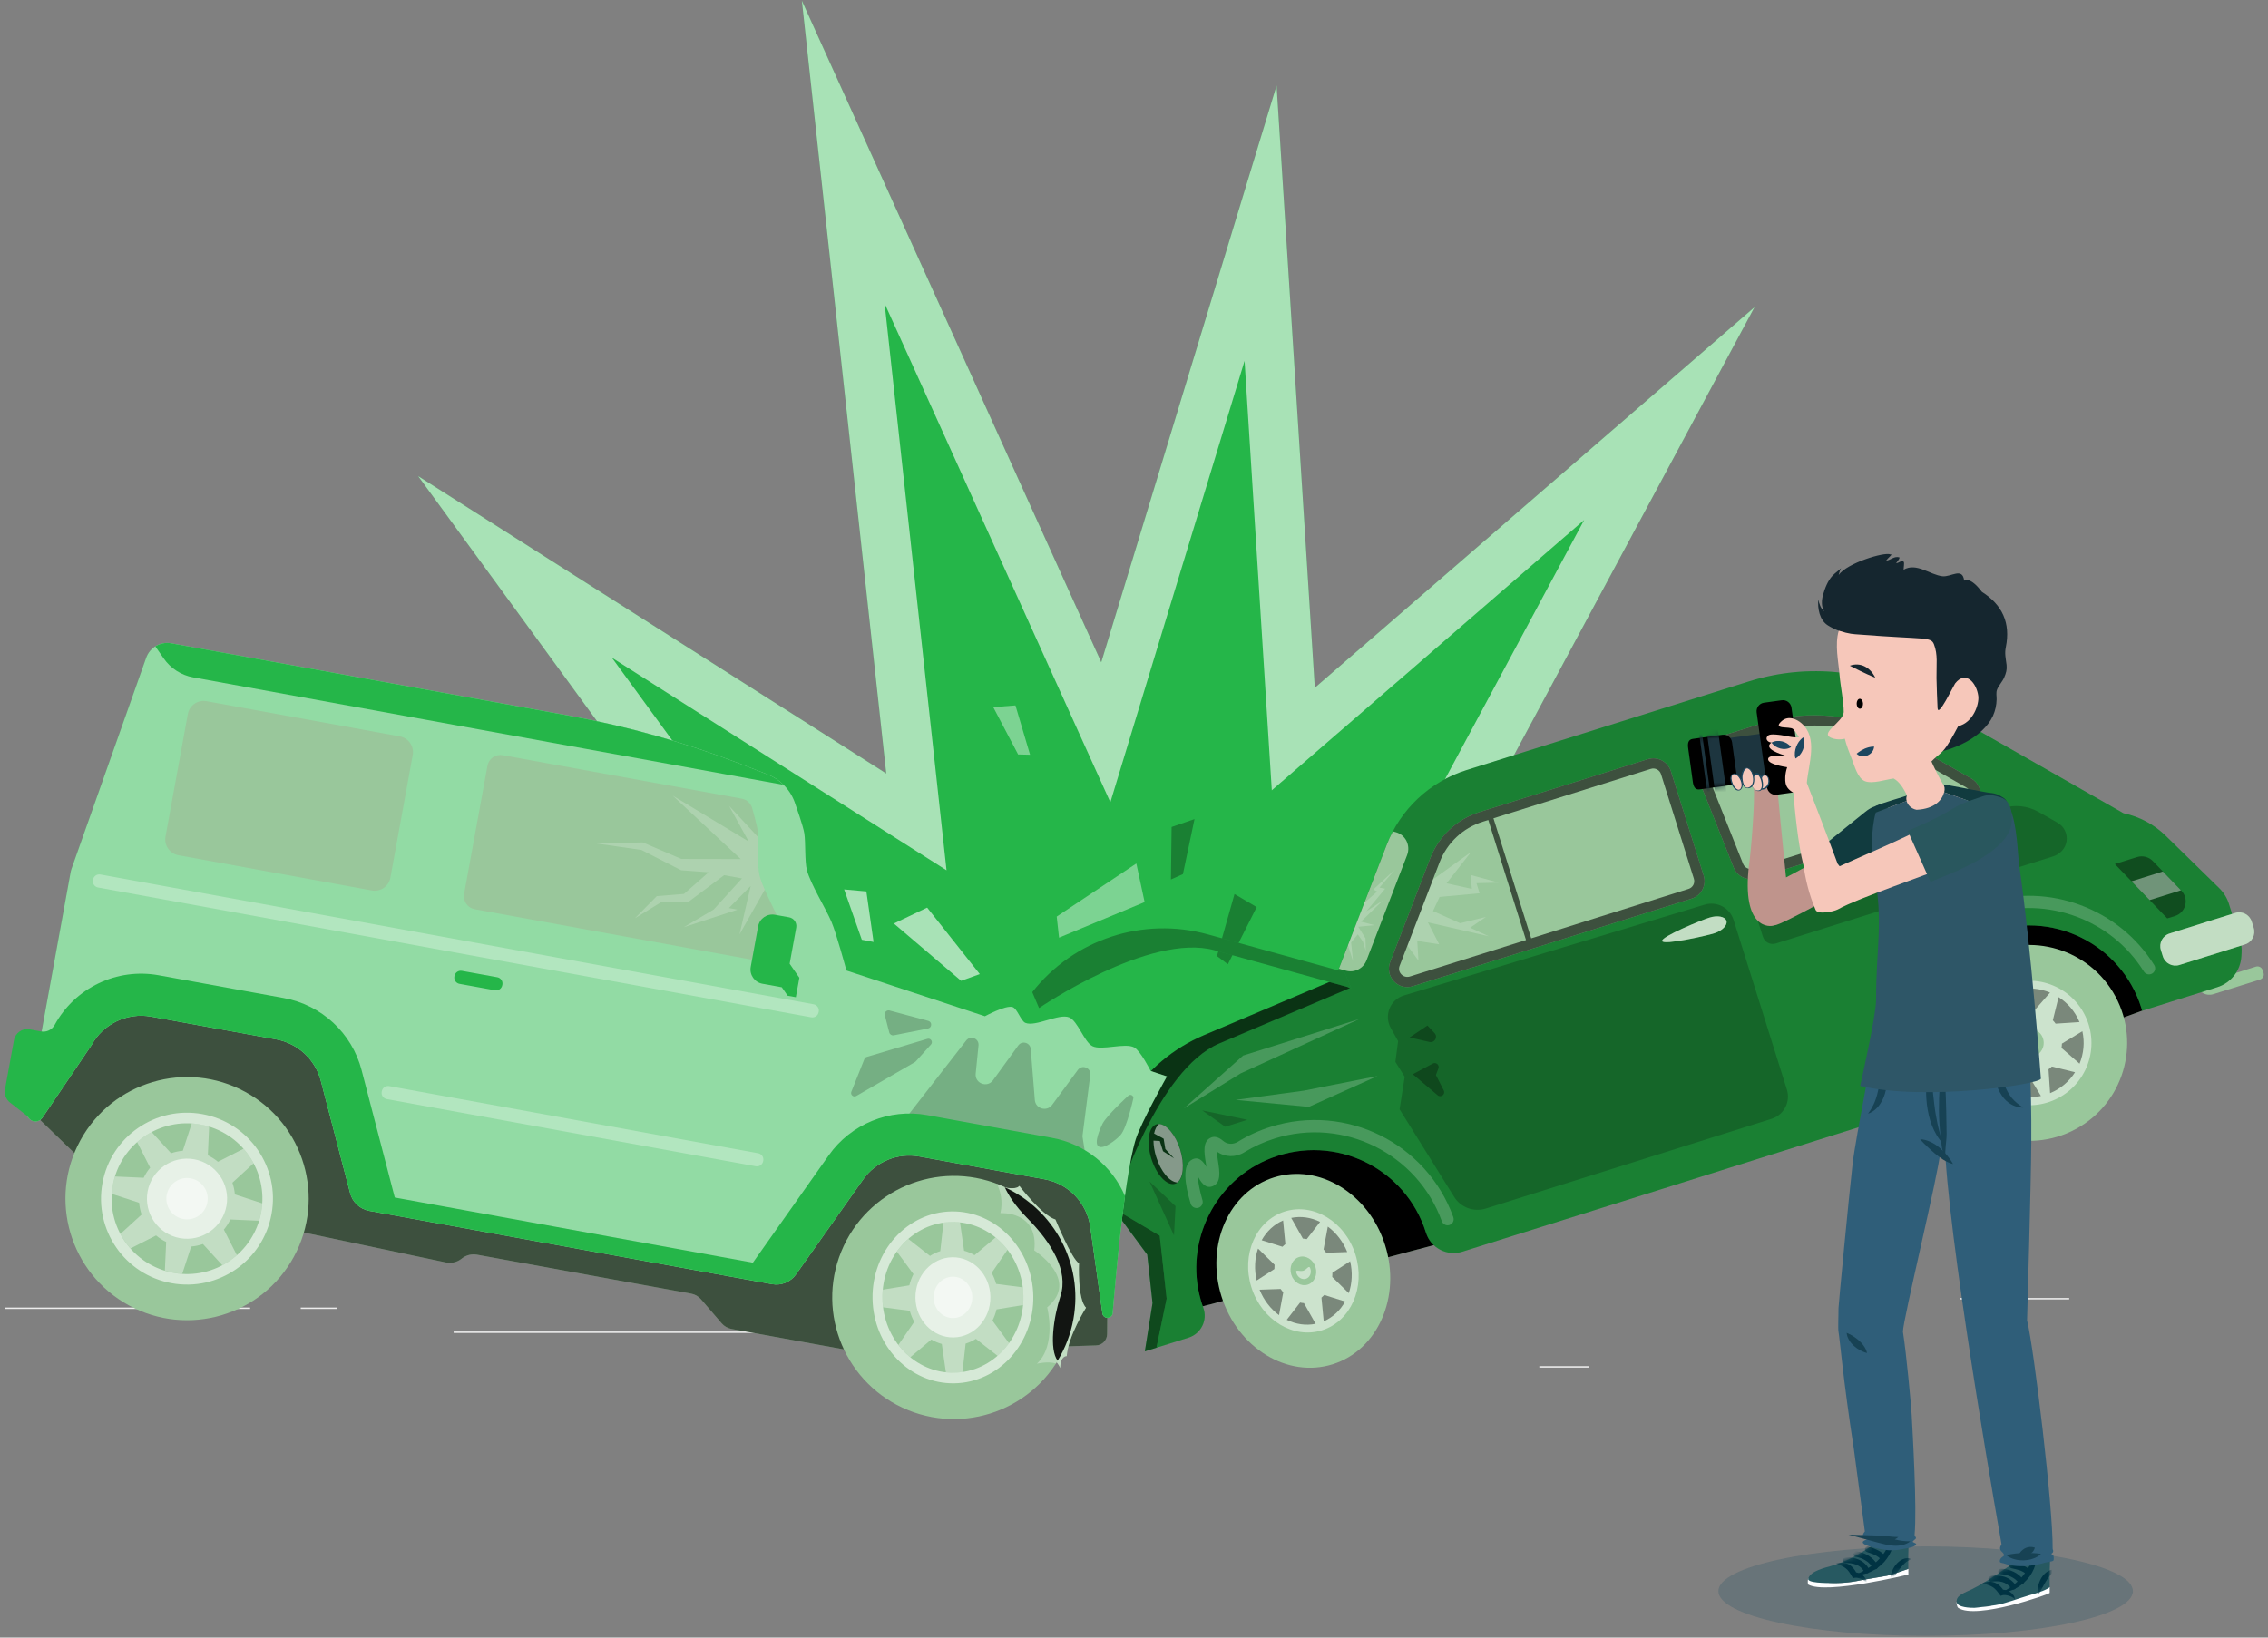 <?xml version="1.0" encoding="UTF-8"?>
<svg xmlns="http://www.w3.org/2000/svg" width="468" height="338" viewBox="0 0 468 338" fill="none">
  <rect x="0" y="0" width="468" height="338" fill="#808080" stroke="none"/>
  <path d="M327.825 281.978H317.636V282.271H327.825V281.978Z" fill="#ECECEC"></path>
  <path d="M426.975 267.908H404.474V268.201H426.975V267.908Z" fill="#ECECEC"></path>
  <path d="M51.61 269.877H0.968V270.17H51.61V269.877Z" fill="#ECECEC"></path>
  <path d="M69.48 269.877H62.057V270.17H69.48V269.877Z" fill="#ECECEC"></path>
  <path d="M203.454 274.825H93.611V275.119H203.454V274.825Z" fill="#ECECEC"></path>
  <path d="M171.174 214.604L86.282 98.264L182.876 159.647L165.464 0.146L227.245 136.7L263.418 17.664L271.309 141.953L362.04 63.405L304.246 171.079L409.469 138.717L280.631 226.106L230.282 234.467L171.174 214.604Z" fill="#25B649"></path>
  <path opacity="0.6" d="M171.174 214.604L86.282 98.264L182.876 159.647L165.464 0.146L227.245 136.7L263.418 17.664L271.309 141.953L362.04 63.405L304.246 171.079L409.469 138.717L280.631 226.106L230.282 234.467L171.174 214.604Z" fill="white"></path>
  <path d="M283.527 188.116L326.899 107.316L262.433 163.118L256.816 74.485L229.121 165.592L182.536 62.631L195.317 179.627L126.266 135.75L177.506 205.974L231.114 223.996L276.75 216.409L347.454 168.453L283.527 188.116Z" fill="#25B649"></path>
  <path d="M202.176 199.912L191.318 186.181L184.447 189.476V190.614L198.33 202.445L202.176 201.049V199.912Z" fill="#25B649"></path>
  <path d="M184.447 190.614L191.318 187.331L202.176 201.049L198.33 202.445L184.447 190.614Z" fill="#25B649"></path>
  <path opacity="0.6" d="M184.447 190.614L191.318 187.331L202.176 201.049L198.33 202.445L184.447 190.614Z" fill="white"></path>
  <path d="M180.613 193.838L179.124 183.402L174.539 182.992L174.188 183.578L177.823 193.967L180.261 194.424L180.613 193.838Z" fill="#25B649"></path>
  <path d="M174.188 183.578L178.772 183.989L180.261 194.424L177.834 193.967L174.188 183.578Z" fill="#25B649"></path>
  <path opacity="0.6" d="M174.188 183.578L178.772 183.989L180.261 194.424L177.834 193.967L174.188 183.578Z" fill="white"></path>
  <path d="M219.764 193.85L237.423 186.521L235.711 178.548L234.48 178.22L218.052 189.183L218.533 193.533L219.764 193.85Z" fill="#25B649"></path>
  <path d="M234.48 178.22L236.192 186.193L218.533 193.533L218.052 189.183L234.48 178.22Z" fill="#25B649"></path>
  <path opacity="0.4" d="M234.48 178.22L236.192 186.193L218.533 193.533L218.052 189.183L234.48 178.22Z" fill="white"></path>
  <path d="M212.811 155.133L209.786 144.943L205.213 145.307L204.955 145.952L210.091 155.719L212.553 155.777L212.811 155.133Z" fill="#25B649"></path>
  <path d="M204.955 145.952L209.54 145.6L212.553 155.777L210.091 155.719L204.955 145.952Z" fill="#25B649"></path>
  <path opacity="0.4" d="M204.955 145.952L209.54 145.6L212.553 155.777L210.091 155.719L204.955 145.952Z" fill="white"></path>
  <path d="M254.166 198.575L260.111 186.768L255.538 184.071L254.741 184.528L251.118 197.332L253.369 199.021L254.166 198.575Z" fill="#25B649"></path>
  <path d="M254.741 184.528L259.314 187.225L253.369 199.021L251.118 197.332L254.741 184.528Z" fill="#25B649"></path>
  <path opacity="0.3" d="M254.741 184.528L259.314 187.225L253.369 199.021L251.118 197.332L254.741 184.528Z" fill="black"></path>
  <path d="M241.175 181.022L241.316 170.188L246.041 168.558L246.486 169.062L244.094 180.412L241.62 181.526L241.175 181.022Z" fill="#25B649"></path>
  <path d="M246.486 169.062L241.761 170.692L241.62 181.526L244.094 180.413L246.486 169.062Z" fill="#25B649"></path>
  <path opacity="0.3" d="M246.486 169.062L241.761 170.692L241.62 181.526L244.094 180.413L246.486 169.062Z" fill="black"></path>
  <path d="M466.361 202.175L456.711 205.2C455.292 205.646 453.78 204.86 453.334 203.441L453.299 203.347L465.517 199.513C466.091 199.337 466.701 199.654 466.889 200.228L467.076 200.815C467.264 201.378 466.935 201.987 466.361 202.175Z" fill="#99C79B"></path>
  <path d="M245.736 270.276L299.509 256.03L287.877 239.344L265.939 231.899L253.815 235.709L244.458 248.819L244.587 262.408L245.736 270.276Z" fill="#99C79B"></path>
  <path d="M391.506 227.127L442.054 208.6L444.482 204.028L438.091 192.818L418.24 184.927L401.074 187.764L389.103 206.877L389.208 224.078L391.506 227.127Z" fill="#99C79B"></path>
  <path d="M245.736 270.276L299.509 256.03L287.877 239.344L265.939 231.899L253.815 235.709L244.458 248.819L244.587 262.408L245.736 270.276Z" fill="black"></path>
  <path d="M391.506 227.127L442.054 208.6L444.482 204.028L438.091 192.818L418.24 184.927L401.074 187.764L389.103 206.877L389.208 224.078L391.506 227.127Z" fill="black"></path>
  <path d="M229.567 249.264L236.731 258.961L237.821 268.963L236.238 278.918L238.654 278.167L244.165 273.231L242.253 254.998L235.195 247.494L229.567 249.264Z" fill="#25B649"></path>
  <path opacity="0.6" d="M229.567 249.264L236.731 258.961L237.821 268.963L236.238 278.918L238.654 278.167L244.165 273.231L242.253 254.998L235.195 247.494L229.567 249.264Z" fill="black"></path>
  <path d="M457.93 183.309L446.909 172.521C444.505 170.165 441.48 168.546 438.185 167.855L397.24 144.521C386.206 138.236 373.062 136.829 360.938 140.628L302.628 158.943C295.041 161.324 288.967 167.034 286.106 174.444L275.389 202.222L248.444 213.654C235.676 219.071 227.409 231.641 227.491 245.512L229.555 249.264L239.31 255.045L240.741 268.036L238.63 278.167L245.255 276.092C247.835 275.283 249.23 272.48 248.304 269.936C248.093 269.361 247.905 268.787 247.741 268.189C244.376 256.241 250.79 243.437 262.386 239.004C275.565 233.962 290.07 241.115 294.232 254.376L294.256 254.435C295.241 257.589 298.594 259.336 301.748 258.351L391.834 230.046C394.895 229.085 396.653 225.813 395.657 222.765C395.551 222.448 395.458 222.132 395.364 221.815C391.999 209.867 398.412 197.063 410.009 192.63C423.188 187.588 437.692 194.741 441.855 208.002C441.925 208.213 441.972 208.413 442.031 208.624L457.555 203.746C460.358 202.867 462.327 200.334 462.503 197.403L462.55 196.617C462.609 195.644 462.48 194.671 462.187 193.733L459.971 186.686C459.595 185.396 458.88 184.247 457.93 183.309Z" fill="#25B649"></path>
  <path opacity="0.3" d="M457.93 183.309L446.909 172.521C444.505 170.165 441.48 168.546 438.185 167.855L397.24 144.521C386.206 138.236 373.062 136.829 360.938 140.628L302.628 158.943C295.041 161.324 288.967 167.034 286.106 174.444L275.389 202.222L248.444 213.654C235.676 219.071 227.409 231.641 227.491 245.512L229.555 249.264L239.31 255.045L240.741 268.036L238.63 278.167L245.255 276.092C247.835 275.283 249.23 272.48 248.304 269.936C248.093 269.361 247.905 268.787 247.741 268.189C244.376 256.241 250.79 243.437 262.386 239.004C275.565 233.962 290.07 241.115 294.232 254.376L294.256 254.435C295.241 257.589 298.594 259.336 301.748 258.351L391.834 230.046C394.895 229.085 396.653 225.813 395.657 222.765C395.551 222.448 395.458 222.132 395.364 221.815C391.999 209.867 398.412 197.063 410.009 192.63C423.188 187.588 437.692 194.741 441.855 208.002C441.925 208.213 441.972 208.413 442.031 208.624L457.555 203.746C460.358 202.867 462.327 200.334 462.503 197.403L462.55 196.617C462.609 195.644 462.48 194.671 462.187 193.733L459.971 186.686C459.595 185.396 458.88 184.247 457.93 183.309Z" fill="black"></path>
  <g opacity="0.2">
    <path d="M299.087 252.84C298.43 253.051 297.75 252.688 297.515 252.043C292.462 238.137 277.254 230.515 263.007 234.994C260.803 235.686 258.693 236.648 256.746 237.844C254.952 238.946 252.724 238.864 251.083 237.668C251.118 238.266 251.247 239.075 251.329 239.638C251.669 241.783 252.056 244.21 250.133 244.867C248.656 245.383 247.788 243.917 247.143 242.768C247.213 243.988 247.577 245.84 248.128 247.716C248.316 248.373 247.976 249.053 247.331 249.276H247.319C246.651 249.499 245.912 249.135 245.701 248.455C244.517 244.586 243.813 240.282 246.123 239.262C247.448 238.664 248.327 239.802 248.949 240.845C248.902 240.552 248.867 240.259 248.82 240.024C248.48 237.902 248.104 235.498 249.945 234.771C250.672 234.478 251.505 234.713 252.384 235.475C253.217 236.202 254.424 236.272 255.409 235.674C257.532 234.373 259.83 233.318 262.234 232.567C277.781 227.678 294.373 235.991 299.872 251.164C300.142 251.867 299.79 252.618 299.087 252.84Z" fill="white"></path>
  </g>
  <path opacity="0.6" d="M227.515 245.512L230.645 247.224C230.645 247.224 238.83 220.783 251.599 215.366L278.544 203.934L275.413 202.222L248.468 213.654C235.687 219.071 227.433 231.641 227.515 245.512Z" fill="black"></path>
  <path d="M213.01 204.778L214.406 208.061C214.406 208.061 237.247 192.443 250.625 196.136L278.837 203.934L277.441 200.651L249.23 192.853C235.851 189.16 221.57 193.862 213.01 204.778Z" fill="#25B649"></path>
  <path opacity="0.3" d="M213.01 204.778L214.406 208.061C214.406 208.061 237.247 192.443 250.625 196.136L278.837 203.934L277.441 200.651L249.23 192.853C235.851 189.16 221.57 193.862 213.01 204.778Z" fill="black"></path>
  <path opacity="0.6" d="M243.543 237.257C244.61 240.646 244.13 243.812 242.488 244.328C240.835 244.844 238.642 242.522 237.575 239.133C236.508 235.745 236.989 232.579 238.63 232.063C240.272 231.535 242.476 233.869 243.543 237.257Z" fill="black"></path>
  <path opacity="0.5" d="M239.17 231.993C238.665 232.38 238.325 233.071 238.15 233.962L240.119 235.029L240.471 237.163L242.277 239.098L239.99 237.609L239.322 235.498L238.021 235.428C238.032 236.448 238.208 237.609 238.583 238.793C239.533 241.818 241.386 243.999 242.945 244.058C244.188 243.108 244.47 240.271 243.52 237.246C242.582 234.232 240.729 232.051 239.17 231.993Z" fill="white"></path>
  <path d="M463.254 194.929L449.723 199.173C448.28 199.631 446.744 198.821 446.299 197.379L445.9 196.101C445.443 194.659 446.252 193.123 447.694 192.677L461.225 188.433C462.668 187.975 464.204 188.785 464.649 190.227L465.048 191.505C465.493 192.947 464.696 194.483 463.254 194.929Z" fill="#99C79B"></path>
  <path opacity="0.4" d="M463.254 194.929L449.723 199.173C448.28 199.631 446.744 198.821 446.299 197.379L445.9 196.101C445.443 194.659 446.252 193.123 447.694 192.677L461.225 188.433C462.668 187.975 464.204 188.785 464.649 190.227L465.048 191.505C465.493 192.947 464.696 194.483 463.254 194.929Z" fill="white"></path>
  <g opacity="0.2">
    <path d="M389.958 219.294H389.923C389.208 219.399 388.575 218.872 388.505 218.157C387.097 203.887 395.821 190.625 409.634 186.275C422.836 182.124 437.306 187.565 444.54 199.22C444.904 199.818 444.693 200.604 444.083 200.944L444.059 200.955C443.473 201.284 442.734 201.084 442.371 200.51C435.734 189.851 422.485 184.892 410.396 188.679C397.732 192.654 389.736 204.825 391.025 217.899C391.084 218.579 390.627 219.2 389.958 219.294Z" fill="white"></path>
  </g>
  <path d="M362.075 180.284L405.706 166.577C407.992 165.861 408.32 162.766 406.245 161.582L391.577 153.221C383.193 148.437 373.191 147.37 363.975 150.267L352.062 154.007C350.538 154.488 349.752 156.153 350.338 157.63L358.71 178.677C359.238 180.026 360.704 180.717 362.075 180.284Z" fill="#99C79B"></path>
  <path d="M340.336 157.7L305.676 168.593C301.279 169.977 297.738 173.283 296.085 177.598L287.842 198.962C287.021 201.108 289.026 203.254 291.219 202.562L348.755 184.481C350.198 184.024 350.995 182.488 350.549 181.046L343.784 159.494C343.315 158.04 341.779 157.243 340.336 157.7Z" fill="#99C79B"></path>
  <path opacity="0.2" d="M286.986 212.188L288.499 214.885L287.936 219.165L289.859 222.249L288.803 228.956L300.048 247.013C301.42 249.229 304.117 250.226 306.603 249.44L365.581 230.914C368.114 230.116 369.521 227.42 368.724 224.887L357.725 189.875C356.94 187.366 354.278 185.959 351.757 186.721L289.706 205.458C286.845 206.302 285.532 209.585 286.986 212.188Z" fill="black"></path>
  <path opacity="0.2" d="M244.317 228.756L256.523 217.863L280.537 210.312L256.019 221.545L244.317 228.756Z" fill="white"></path>
  <path opacity="0.2" d="M254.976 227.021L269.023 225.11L284.242 222.096L270.078 228.463L254.976 227.021Z" fill="white"></path>
  <path opacity="0.2" d="M248.081 229.19L257.379 231.125L252.818 232.555L248.081 229.19Z" fill="black"></path>
  <path opacity="0.3" d="M294.549 211.672L290.867 214.135L294.983 215.061C296.038 215.296 296.765 214.018 296.015 213.232L294.549 211.672Z" fill="black"></path>
  <path opacity="0.3" d="M291.535 221.721L295.663 219.517C296.331 219.165 297.081 219.822 296.812 220.525L296.296 221.885L297.914 225.063C298.324 225.86 297.339 226.634 296.659 226.06L291.535 221.721Z" fill="black"></path>
  <path d="M356.248 190.063C356.529 190.954 355.404 192.103 353.739 192.63C352.074 193.158 343.268 195.128 342.986 194.237C342.705 193.346 351.054 189.922 352.719 189.406C354.384 188.867 355.966 189.171 356.248 190.063Z" fill="#99C79B"></path>
  <path opacity="0.4" d="M356.248 190.063C356.529 190.954 355.404 192.103 353.739 192.63C352.074 193.158 343.268 195.128 342.986 194.237C342.705 193.346 351.054 189.922 352.719 189.406C354.384 188.867 355.966 189.171 356.248 190.063Z" fill="white"></path>
  <path d="M290.351 176.508C291.125 174.515 290.046 172.287 287.982 171.747L287.42 171.595C286.927 172.51 286.493 173.459 286.118 174.444L276.281 199.947L277.723 200.346C279.482 200.838 281.322 199.912 281.979 198.212L290.339 176.543C290.339 176.543 290.351 176.531 290.351 176.508Z" fill="#99C79B"></path>
  <path opacity="0.2" d="M281.768 193.674L280.279 191.282L283.597 190.965L280.83 190.227L285.344 185.865L281.932 188.104L285.825 183.426L284.652 183.203L287.83 179.486L283.386 183.602L284.183 184.012L281.522 186.357L278.157 195.081L279.2 198.388L278.801 194.53L280.185 192.853L281.24 194.354L281.827 196.23L281.768 193.674Z" fill="white"></path>
  <path opacity="0.4" d="M444.235 177.727L450.133 183.848C451.763 185.537 451.048 188.362 448.796 189.066L447.213 189.558L436.403 178.337L440.999 176.895C442.148 176.543 443.403 176.86 444.235 177.727Z" fill="black"></path>
  <path opacity="0.4" d="M443.579 185.783L450.039 183.754L446.299 179.873L439.838 181.902L443.579 185.783Z" fill="white"></path>
  <path opacity="0.2" d="M362.239 188.456L363.775 193.346C364.127 194.471 365.323 195.093 366.437 194.741L423.645 176.766C425.088 176.309 426.225 175.113 426.436 173.612C426.647 172.052 425.92 170.575 424.56 169.801L420.667 167.585C418.392 166.295 415.684 166.014 413.21 166.823L365.335 182.453C362.837 183.262 361.454 185.935 362.239 188.456Z" fill="black"></path>
  <path opacity="0.2" d="M292.696 198.259L292.45 194.213L296.976 194.905L294.643 190.367L307.224 193.252L303.366 191.481L306.626 189.253L301.303 190.555L295.698 188.046L297.058 185.126L305.313 184.364L304.668 182.289L309.264 182.171L303.472 180.6L303.718 183.473L298.5 182.312L303.53 175.875L294.127 182.652L289.683 194.155L292.696 198.259Z" fill="white"></path>
  <path d="M428.283 233.068C438.12 227.789 441.815 215.534 436.535 205.698C431.255 195.861 419.001 192.167 409.164 197.446C399.328 202.726 395.633 214.98 400.913 224.817C406.192 234.653 418.447 238.348 428.283 233.068Z" fill="#99C79B"></path>
  <path opacity="0.5" d="M430.301 220.836C433.375 214.439 430.681 206.762 424.284 203.688C417.887 200.614 410.21 203.308 407.136 209.705C404.062 216.102 406.756 223.779 413.152 226.853C419.549 229.927 427.227 227.233 430.301 220.836Z" fill="white"></path>
  <path d="M421.582 214.358C422.074 215.929 421.207 217.605 419.624 218.11C418.041 218.614 416.376 217.734 415.871 216.152C415.379 214.58 416.247 212.904 417.83 212.399C419.413 211.907 421.089 212.786 421.582 214.358Z" fill="#99C79B"></path>
  <g opacity="0.4">
    <path d="M414.758 209.808L414.429 204.883C412.248 205.786 410.478 207.311 409.282 209.198L414.078 210.383C414.289 210.172 414.511 209.984 414.758 209.808Z" fill="black"></path>
    <path d="M413.867 219.915C413.655 219.704 413.468 219.47 413.292 219.224L408.367 219.552C409.27 221.733 410.794 223.503 412.682 224.699L413.867 219.915Z" fill="black"></path>
    <path d="M418.592 221.991C418.287 221.979 417.994 221.956 417.701 221.909L414.453 225.626C416.516 226.482 418.838 226.728 421.148 226.212L418.592 221.991Z" fill="black"></path>
    <path d="M411.99 215.108C412.002 214.803 412.026 214.51 412.072 214.217L408.356 210.969C407.5 213.033 407.253 215.354 407.769 217.664L411.99 215.108Z" fill="black"></path>
    <path d="M425.475 215.401C425.463 215.706 425.439 215.999 425.393 216.292L429.11 219.54C429.965 217.477 430.212 215.155 429.696 212.845L425.475 215.401Z" fill="black"></path>
    <path d="M423.599 210.594C423.81 210.805 423.997 211.039 424.173 211.285L429.098 210.957C428.195 208.776 426.671 207.006 424.783 205.81L423.599 210.594Z" fill="black"></path>
    <path d="M423.399 220.126C423.188 220.338 422.954 220.525 422.708 220.701L423.036 225.626C425.217 224.723 426.987 223.199 428.183 221.311L423.399 220.126Z" fill="black"></path>
    <path d="M419.776 208.589L423.024 204.872C420.96 204.016 418.639 203.77 416.329 204.285L418.873 208.507C419.178 208.518 419.483 208.542 419.776 208.589Z" fill="black"></path>
  </g>
  <path opacity="0.5" d="M420.374 214.733C420.655 215.636 420.151 216.609 419.248 216.89C418.346 217.172 417.372 216.667 417.091 215.765C416.809 214.862 417.818 215.495 418.721 215.213C419.635 214.932 420.093 213.83 420.374 214.733Z" fill="white"></path>
  <path d="M274.998 281.587C284.32 278.658 289.165 267.65 285.819 256.999C282.473 246.348 272.203 240.088 262.881 243.017C253.559 245.946 248.714 256.954 252.06 267.605C255.405 278.255 265.675 284.515 274.998 281.587Z" fill="#99C79B"></path>
  <path opacity="0.5" d="M279.693 258.938C281.815 265.703 278.743 272.703 272.81 274.568C266.877 276.432 260.346 272.457 258.223 265.68C256.101 258.914 259.173 251.914 265.106 250.05C271.039 248.185 277.57 252.16 279.693 258.938Z" fill="white"></path>
  <path d="M271.45 261.517C271.942 263.088 271.227 264.718 269.843 265.152C268.46 265.586 266.947 264.66 266.455 263.088C265.962 261.517 266.678 259.887 268.061 259.453C269.445 259.02 270.957 259.946 271.45 261.517Z" fill="#99C79B"></path>
  <g opacity="0.4">
    <path d="M265.235 256.78L264.766 251.902C262.867 252.723 261.354 254.165 260.346 255.983L264.637 257.331C264.837 257.132 265.024 256.944 265.235 256.78Z" fill="black"></path>
    <path d="M264.801 266.747C264.614 266.524 264.426 266.289 264.262 266.043L259.912 266.196C260.791 268.388 262.21 270.182 263.922 271.449L264.801 266.747Z" fill="black"></path>
    <path d="M269.069 268.963C268.8 268.951 268.542 268.904 268.272 268.845L265.517 272.41C267.381 273.325 269.445 273.653 271.473 273.231L269.069 268.963Z" fill="black"></path>
    <path d="M262.972 261.928C262.972 261.634 262.984 261.341 263.007 261.048L259.595 257.706C258.915 259.711 258.775 261.998 259.314 264.296L262.972 261.928Z" fill="black"></path>
    <path d="M274.944 262.69C274.944 262.983 274.932 263.276 274.909 263.569L278.321 266.911C279.001 264.906 279.142 262.619 278.602 260.321L274.944 262.69Z" fill="black"></path>
    <path d="M273.115 257.871C273.302 258.093 273.49 258.328 273.654 258.574L278.004 258.422C277.125 256.229 275.706 254.435 273.994 253.169L273.115 257.871Z" fill="black"></path>
    <path d="M273.267 267.286C273.08 267.485 272.892 267.661 272.681 267.837L273.15 272.715C275.049 271.894 276.562 270.452 277.57 268.634L273.267 267.286Z" fill="black"></path>
    <path d="M269.644 255.76L272.399 252.195C270.535 251.281 268.471 250.953 266.443 251.375L268.847 255.643C269.116 255.666 269.386 255.701 269.644 255.76Z" fill="black"></path>
  </g>
  <path opacity="0.5" d="M270.394 261.857C270.676 262.76 270.266 263.698 269.468 263.944C268.671 264.19 267.803 263.663 267.51 262.76C267.217 261.857 268.143 262.525 268.941 262.279C269.738 262.021 270.113 260.954 270.394 261.857Z" fill="white"></path>
  <path d="M406.773 160.679L392.104 152.319C383.486 147.406 373.132 146.303 363.67 149.27L351.757 153.01C350.76 153.327 349.916 154.054 349.471 155.004C349.013 155.953 348.978 157.056 349.377 158.029L357.749 179.076C358.476 180.905 360.528 181.878 362.404 181.292L406.034 167.585C407.5 167.128 408.508 165.897 408.672 164.372C408.824 162.848 408.098 161.429 406.773 160.679ZM406.561 164.149C406.491 164.841 406.046 165.369 405.389 165.58L361.759 179.287C360.926 179.545 360.012 179.123 359.683 178.302L351.311 157.255C351.136 156.809 351.147 156.34 351.358 155.906C351.558 155.484 351.921 155.168 352.378 155.027L364.291 151.287C373.191 148.496 382.947 149.54 391.049 154.159L405.717 162.52C406.327 162.848 406.644 163.458 406.561 164.149Z" fill="#99C79B"></path>
  <path d="M340.02 156.692L305.36 167.585C300.623 169.074 296.882 172.58 295.1 177.211L286.857 198.575C286.329 199.947 286.622 201.46 287.631 202.538C288.639 203.617 290.128 204.004 291.535 203.558L349.072 185.478C351.065 184.856 352.179 182.722 351.558 180.729L344.792 159.178C344.147 157.173 342.013 156.071 340.02 156.692ZM289.155 201.096C288.698 200.615 288.569 199.959 288.815 199.337L297.058 177.974C298.618 173.94 301.866 170.892 305.981 169.602L307.107 169.25L314.892 194.026L290.891 201.565C290.257 201.741 289.612 201.577 289.155 201.096ZM349.529 181.362C349.811 182.253 349.318 183.203 348.427 183.473L315.959 193.674L308.174 168.898L340.641 158.697C341.533 158.416 342.482 158.908 342.752 159.799L349.529 181.362Z" fill="#99C79B"></path>
  <g opacity="0.6">
    <path d="M406.773 160.679L392.104 152.319C383.486 147.406 373.132 146.303 363.67 149.27L351.757 153.01C350.76 153.327 349.916 154.054 349.471 155.004C349.013 155.953 348.978 157.056 349.377 158.029L357.749 179.076C358.476 180.905 360.528 181.878 362.404 181.292L406.034 167.585C407.5 167.128 408.508 165.897 408.672 164.372C408.824 162.848 408.098 161.429 406.773 160.679ZM406.561 164.149C406.491 164.841 406.046 165.369 405.389 165.58L361.759 179.287C360.926 179.545 360.012 179.123 359.683 178.302L351.311 157.255C351.136 156.809 351.147 156.34 351.358 155.906C351.558 155.484 351.921 155.168 352.378 155.027L364.291 151.287C373.191 148.496 382.947 149.54 391.049 154.159L405.717 162.52C406.327 162.848 406.644 163.458 406.561 164.149Z" fill="black"></path>
    <path d="M340.02 156.692L305.36 167.585C300.623 169.074 296.882 172.58 295.1 177.211L286.857 198.575C286.329 199.947 286.622 201.46 287.631 202.538C288.639 203.617 290.128 204.004 291.535 203.558L349.072 185.478C351.065 184.856 352.179 182.722 351.558 180.729L344.792 159.178C344.147 157.173 342.013 156.071 340.02 156.692ZM289.155 201.096C288.698 200.615 288.569 199.959 288.815 199.337L297.058 177.974C298.618 173.94 301.866 170.892 305.981 169.602L307.107 169.25L314.892 194.026L290.891 201.565C290.257 201.741 289.612 201.577 289.155 201.096ZM349.529 181.362C349.811 182.253 349.318 183.203 348.427 183.473L315.959 193.674L308.174 168.898L340.641 158.697C341.533 158.416 342.482 158.908 342.752 159.799L349.529 181.362Z" fill="black"></path>
  </g>
  <path opacity="0.2" d="M237.212 243.87L242.57 248.948L242.254 254.998L237.212 243.87Z" fill="black"></path>
  <path d="M7.171 230.093L18.122 240.669L59.865 253.79L91.993 260.567C93.106 260.802 94.267 260.544 95.182 259.852L95.358 259.711C96.237 259.043 97.351 258.773 98.442 258.973L142.623 267.016C143.42 267.157 144.135 267.579 144.663 268.189L148.908 273.125C149.435 273.735 150.15 274.145 150.948 274.298L177.963 279.211L226.166 277.698C227.433 277.663 228.441 276.631 228.453 275.365L228.546 264.026L227.046 242.663L172.898 231.699L142.846 254.67L85.25 243.085L62.632 210.406L22.379 204.555L9.95 221.663L7.171 230.093Z" fill="#99C79B"></path>
  <path opacity="0.6" d="M7.171 230.093L18.122 240.669L59.865 253.79L91.993 260.567C93.106 260.802 94.267 260.544 95.182 259.852L95.358 259.711C96.237 259.043 97.351 258.773 98.442 258.973L142.623 267.016C143.42 267.157 144.135 267.579 144.663 268.189L148.908 273.125C149.435 273.735 150.15 274.145 150.948 274.298L177.963 279.211L226.166 277.698C227.433 277.663 228.441 276.631 228.453 275.365L228.546 264.026L227.046 242.663L172.898 231.699L142.846 254.67L85.25 243.085L62.632 210.406L22.379 204.555L9.95 221.663L7.171 230.093Z" fill="black"></path>
  <path d="M240.8 222.167L237.446 221.053C237.446 221.053 235.347 216.89 234.046 216.187C232.146 215.167 227.351 216.89 225.428 215.929C223.716 215.073 222.391 210.699 220.62 209.984C218.51 209.128 213.691 211.989 211.592 211.121C210.618 210.723 209.927 208.143 208.918 207.85C207.476 207.44 203.243 209.75 203.243 209.75L174.657 200.311C174.657 200.311 172.605 192.689 171.573 190.274C170.424 187.553 167.258 182.465 166.508 179.615C166.027 177.774 166.261 173.893 165.968 172.005C165.734 170.458 164.139 166.037 164.139 166.037C163.26 163.188 161.137 160.902 158.358 159.823L152.824 157.677C141.392 153.257 129.573 149.927 117.519 147.722L35.324 132.772C33.108 132.362 30.915 133.64 30.165 135.762L14.757 179.322C14.675 179.557 14.617 179.791 14.57 180.037L5.588 229.39C5.412 230.339 6.045 231.254 6.995 231.43C7.675 231.559 8.367 231.266 8.754 230.691L18.885 215.718C21.288 211.309 26.26 208.94 31.196 209.832L57.004 214.533C61.46 215.343 65.048 218.673 66.197 223.058L72.247 246.251C72.74 248.138 74.276 249.569 76.198 249.921L159.296 265.046C161.219 265.398 163.154 264.601 164.28 263.006L178.116 243.437C180.73 239.731 185.256 237.879 189.724 238.7L215.531 243.401C220.48 244.304 224.29 248.267 224.982 253.251L227.48 271.062C227.644 272.269 229.379 272.305 229.59 271.109C229.59 271.109 231.689 243.882 234.327 235.229C235.406 231.723 240.8 222.167 240.8 222.167Z" fill="#25B649"></path>
  <path opacity="0.5" d="M240.8 222.167L237.446 221.053C237.446 221.053 235.347 216.89 234.046 216.187C232.146 215.167 227.351 216.89 225.428 215.929C223.716 215.073 222.391 210.699 220.62 209.984C218.51 209.128 213.691 211.989 211.592 211.121C210.618 210.723 209.927 208.143 208.918 207.85C207.476 207.44 203.243 209.75 203.243 209.75L174.657 200.311C174.657 200.311 172.605 192.689 171.573 190.274C170.424 187.553 167.258 182.465 166.508 179.615C166.027 177.774 166.261 173.893 165.968 172.005C165.734 170.458 164.139 166.037 164.139 166.037C163.26 163.188 161.137 160.902 158.358 159.823L152.824 157.677C141.392 153.257 129.573 149.927 117.519 147.722L35.324 132.772C33.108 132.362 30.915 133.64 30.165 135.762L14.757 179.322C14.675 179.557 14.617 179.791 14.57 180.037L5.588 229.39C5.412 230.339 6.045 231.254 6.995 231.43C7.675 231.559 8.367 231.266 8.754 230.691L18.885 215.718C21.288 211.309 26.26 208.94 31.196 209.832L57.004 214.533C61.46 215.343 65.048 218.673 66.197 223.058L72.247 246.251C72.74 248.138 74.276 249.569 76.198 249.921L159.296 265.046C161.219 265.398 163.154 264.601 164.28 263.006L178.116 243.437C180.73 239.731 185.256 237.879 189.724 238.7L215.531 243.401C220.48 244.304 224.29 248.267 224.982 253.251L227.48 271.062C227.644 272.269 229.379 272.305 229.59 271.109C229.59 271.109 231.689 243.882 234.327 235.229C235.406 231.723 240.8 222.167 240.8 222.167Z" fill="white"></path>
  <path opacity="0.2" d="M186.722 231.031L199.374 214.756C200.253 213.619 202.059 214.346 201.918 215.776L201.332 221.604C201.133 223.621 203.712 224.606 204.908 222.964L210.114 215.788C210.888 214.709 212.588 215.19 212.694 216.515L213.538 227.033C213.679 228.862 216.024 229.519 217.103 228.053L222.414 220.83C223.282 219.646 225.17 220.396 224.982 221.862L223.364 234.525L225.064 245.383L201.473 236.167L185.89 235.534L186.722 231.031Z" fill="black"></path>
  <path opacity="0.2" d="M232.791 226.189C232.791 226.189 228.371 230.21 227.491 231.969C226.975 233.024 225.721 235.874 226.647 236.589C227.667 237.375 230.399 235.217 231.243 234.244C232.533 232.766 233.835 226.822 233.835 226.822C234.069 226.177 233.248 225.684 232.791 226.189Z" fill="black"></path>
  <path opacity="0.2" d="M191.365 214.416L178.831 218.157C178.62 218.215 178.456 218.368 178.373 218.579L175.677 225.333C175.419 225.966 176.11 226.552 176.697 226.212L188.786 219.224C188.856 219.188 188.915 219.142 188.962 219.083L192.116 215.577C192.585 215.038 192.057 214.205 191.365 214.416Z" fill="black"></path>
  <path d="M33.776 135.891C35.195 137.943 37.387 139.362 39.85 139.808L161.677 161.992C160.739 161.066 159.625 160.315 158.37 159.835L152.836 157.689C141.403 153.268 129.584 149.938 117.53 147.734L35.324 132.772C34.151 132.561 33.002 132.819 32.052 133.417L33.776 135.891Z" fill="#25B649"></path>
  <path d="M76.726 183.789L36.813 176.52C35.019 176.191 33.835 174.48 34.151 172.686L38.759 147.382C39.088 145.588 40.8 144.404 42.593 144.72L82.507 151.99C84.301 152.319 85.485 154.03 85.168 155.824L80.56 181.128C80.244 182.934 78.52 184.118 76.726 183.789Z" fill="#99C79B"></path>
  <path d="M158.945 198.763L97.949 187.659C96.472 187.389 95.499 185.97 95.768 184.505L100.587 158.052C100.857 156.575 102.276 155.602 103.741 155.871L153.082 164.853C154.137 165.041 154.993 165.85 155.239 166.893C155.239 166.893 156.26 170.458 156.389 171.677C156.623 173.882 156.213 178.384 156.693 180.553C157.268 183.133 159.93 187.788 160.832 190.274C161.29 191.528 162.075 195.468 162.075 195.468C162.521 197.368 160.868 199.115 158.945 198.763Z" fill="#99C79B"></path>
  <path opacity="0.2" d="M157.807 183.637C157.303 182.488 156.881 181.398 156.693 180.553C156.283 178.712 156.517 175.183 156.447 172.803L150.444 166.33L154.501 173.694L138.812 164.22L152.859 177.317L140.606 177.294L132.644 173.882L122.807 174.057L132.363 175.429L140.547 179.615L146.234 180.037L141.134 184.505L135.529 184.962L131.015 189.535L136.397 186.228L141.908 186.252L149.424 180.635L153.105 181.304L147.278 187.717L141.099 191.376L152.179 187.753L150.397 187.424L154.911 182.851L152.601 192.853L157.807 183.637Z" fill="white"></path>
  <path opacity="0.3" d="M167.399 209.972L20.233 183.18C19.518 183.051 19.049 182.371 19.178 181.655L19.201 181.55C19.33 180.835 20.01 180.366 20.726 180.495L167.891 207.287C168.606 207.416 169.075 208.096 168.946 208.811L168.923 208.917C168.794 209.632 168.114 210.101 167.399 209.972Z" fill="white"></path>
  <path opacity="0.3" d="M155.955 240.716L79.822 226.857C79.106 226.728 78.637 226.048 78.766 225.333L78.79 225.227C78.919 224.512 79.599 224.043 80.314 224.172L156.447 238.031C157.162 238.16 157.631 238.84 157.502 239.555L157.479 239.661C157.35 240.376 156.67 240.845 155.955 240.716Z" fill="white"></path>
  <path d="M102.123 204.391L94.818 203.066C94.103 202.937 93.634 202.257 93.763 201.542L93.787 201.436C93.916 200.721 94.596 200.252 95.311 200.381L102.616 201.706C103.331 201.835 103.8 202.515 103.671 203.23L103.648 203.336C103.519 204.051 102.839 204.532 102.123 204.391Z" fill="#25B649"></path>
  <path d="M162.943 198.915L164.303 191.458C164.479 190.461 163.822 189.512 162.837 189.336L159.906 188.808C158.288 188.515 156.728 189.594 156.435 191.212L154.911 199.572C154.618 201.19 155.697 202.749 157.315 203.043L161.325 203.77L162.533 205.517L164.221 205.822L164.948 201.811L162.943 198.915Z" fill="#25B649"></path>
  <path d="M60.634 259.41C67.268 247.243 62.782 232.001 50.615 225.367C38.447 218.733 23.206 223.219 16.572 235.387C9.938 247.554 14.424 262.796 26.591 269.429C38.759 276.063 54 271.577 60.634 259.41Z" fill="#99C79B"></path>
  <path opacity="0.4" d="M53.451 251.961C53.627 251.386 53.779 250.8 53.897 250.19C54.002 249.581 54.073 248.983 54.108 248.373L48.468 246.532C48.398 245.7 48.222 244.879 47.952 244.105L52.325 240.107C51.751 239.028 51.059 238.019 50.25 237.105L44.974 239.79C44.34 239.262 43.649 238.817 42.887 238.453L43.156 232.532C42.582 232.356 41.995 232.204 41.386 232.086C40.776 231.981 40.178 231.911 39.568 231.875L37.727 237.515C36.895 237.586 36.074 237.762 35.3 238.031L31.302 233.658C30.223 234.232 29.215 234.924 28.3 235.733L30.985 241.009C30.458 241.643 30.012 242.334 29.649 243.097L23.727 242.827C23.551 243.401 23.399 243.988 23.282 244.597C23.176 245.207 23.106 245.805 23.071 246.415L28.711 248.256C28.781 249.088 28.957 249.909 29.227 250.683L24.853 254.681C25.427 255.76 26.119 256.768 26.928 257.683L32.205 254.998C32.838 255.526 33.53 255.971 34.292 256.335L34.022 262.256C34.597 262.432 35.183 262.584 35.793 262.701C36.403 262.807 37.001 262.877 37.61 262.913L39.451 257.284C40.284 257.214 41.104 257.038 41.878 256.768L45.877 261.142C46.955 260.567 47.964 259.876 48.878 259.067L46.193 253.79C46.721 253.157 47.166 252.465 47.53 251.703L53.451 251.961Z" fill="white"></path>
  <path opacity="0.6" d="M41.761 229.952C32.123 228.194 22.883 234.584 21.136 244.222C19.377 253.86 25.768 263.1 35.406 264.847C45.044 266.606 54.284 260.216 56.031 250.577C57.801 240.951 51.411 231.711 41.761 229.952ZM35.804 262.713C27.351 261.177 21.746 253.075 23.282 244.621C24.818 236.167 32.92 230.562 41.374 232.098C49.828 233.634 55.433 241.736 53.897 250.19C52.361 258.644 44.258 264.249 35.804 262.713Z" fill="white"></path>
  <path opacity="0.6" d="M46.733 248.889C45.912 253.38 41.608 256.358 37.118 255.549C32.627 254.728 29.649 250.425 30.458 245.934C31.279 241.443 35.582 238.465 40.072 239.274C44.563 240.083 47.542 244.398 46.733 248.889Z" fill="white"></path>
  <path opacity="0.5" d="M42.793 248.174C42.371 250.495 40.143 252.031 37.833 251.609C35.511 251.187 33.975 248.959 34.398 246.649C34.82 244.328 37.047 242.792 39.357 243.214C41.679 243.636 43.215 245.852 42.793 248.174Z" fill="white"></path>
  <path opacity="0.2" d="M183.568 208.565L191.553 210.711C192.374 210.934 192.339 212.106 191.506 212.282L184.436 213.689C184.014 213.771 183.603 213.513 183.498 213.103L182.583 209.55C182.431 208.94 182.97 208.401 183.568 208.565Z" fill="black"></path>
  <path d="M232.146 246.884C229.52 240.705 223.938 236.096 217.091 234.854L191.283 230.152C183.533 228.745 175.583 231.993 171.033 238.43L155.357 260.614L81.463 247.165L74.615 220.877C72.622 213.22 66.361 207.416 58.575 205.997L32.767 201.296C24.138 199.724 15.473 203.863 11.275 211.555C10.724 212.552 9.598 213.091 8.484 212.892L6.116 212.458C4.603 212.177 3.149 213.185 2.879 214.698L1.027 224.852C0.839 225.872 1.238 226.904 2.047 227.549L5.717 230.421C5.952 230.926 6.409 231.324 6.995 231.43C7.675 231.559 8.367 231.266 8.754 230.691L18.885 215.718C21.288 211.309 26.26 208.94 31.196 209.832L57.004 214.533C61.471 215.343 65.047 218.673 66.197 223.058L72.247 246.251C72.739 248.138 74.275 249.569 76.198 249.921L159.296 265.046C161.219 265.398 163.154 264.601 164.28 263.006L178.116 243.437C180.73 239.731 185.256 237.879 189.724 238.7L215.531 243.401C220.479 244.304 224.29 248.267 224.982 253.251L227.479 271.062C227.644 272.269 229.379 272.305 229.59 271.109C229.602 271.085 230.634 257.835 232.146 246.884Z" fill="#25B649"></path>
  <path d="M206.585 244.914C206.585 244.914 209.493 245.77 210.349 244.773C210.349 244.773 215.027 250.906 217.783 251.703C217.783 251.703 221.195 259.981 222.649 260.743C222.649 260.743 222.332 268.224 224.103 269.901C224.103 269.901 220.421 275.728 220.116 279.903C220.116 279.903 218.814 279.785 218.768 282.353C218.768 282.353 218.076 280.583 216.633 280.254L217.044 272.973L218.897 265.469L218.463 262.443L213.491 253.696L209.153 249.229L206.585 244.914Z" fill="#99C79B"></path>
  <path opacity="0.4" d="M206.585 244.914C206.585 244.914 209.493 245.77 210.349 244.773C210.349 244.773 215.027 250.906 217.783 251.703C217.783 251.703 221.195 259.981 222.649 260.743C222.649 260.743 222.332 268.224 224.103 269.901C224.103 269.901 220.421 275.728 220.116 279.903C220.116 279.903 218.814 279.785 218.768 282.353C218.768 282.353 218.076 280.583 216.633 280.254L217.044 272.973L218.897 265.469L218.463 262.443L213.491 253.696L209.153 249.229L206.585 244.914Z" fill="white"></path>
  <path d="M220.07 277.258C225.293 264.421 219.121 249.781 206.284 244.558C193.448 239.335 178.807 245.507 173.584 258.344C168.361 271.18 174.533 285.821 187.37 291.044C200.207 296.267 214.847 290.095 220.07 277.258Z" fill="#99C79B"></path>
  <path opacity="0.6" d="M213.222 267.509C213.057 257.718 205.506 249.897 196.349 250.038C187.191 250.19 179.886 258.246 180.05 268.048C180.215 277.839 187.766 285.66 196.923 285.519C206.092 285.367 213.386 277.3 213.222 267.509ZM196.888 283.326C188.856 283.455 182.231 276.596 182.091 268.013C181.95 259.418 188.352 252.348 196.384 252.219C204.416 252.09 211.041 258.949 211.181 267.532C211.322 276.127 204.92 283.197 196.888 283.326Z" fill="white"></path>
  <path opacity="0.4" d="M211.111 269.361C211.169 268.763 211.205 268.154 211.193 267.532C211.181 266.911 211.134 266.313 211.052 265.715L205.553 265C205.33 264.19 205.025 263.428 204.627 262.725L207.898 257.953C207.171 257.003 206.35 256.159 205.447 255.408L201.097 259.066C200.429 258.668 199.702 258.363 198.94 258.152L198.096 252.289C197.533 252.231 196.97 252.195 196.384 252.207C195.809 252.219 195.235 252.266 194.684 252.348L194.027 258.234C193.277 258.468 192.561 258.797 191.905 259.219L187.437 255.713C186.558 256.487 185.761 257.366 185.069 258.328L188.493 262.983C188.129 263.698 187.836 264.472 187.648 265.293L182.173 266.184C182.114 266.782 182.079 267.392 182.091 268.013C182.102 268.634 182.149 269.232 182.231 269.83L187.73 270.546C187.953 271.355 188.258 272.117 188.657 272.82L185.385 277.593C186.112 278.542 186.933 279.387 187.836 280.137L192.186 276.479C192.854 276.877 193.581 277.182 194.344 277.393L195.188 283.256C195.751 283.315 196.313 283.35 196.9 283.35C197.474 283.338 198.049 283.291 198.6 283.209L199.256 277.323C200.007 277.088 200.722 276.76 201.379 276.338L205.846 279.844C206.726 279.07 207.523 278.191 208.215 277.229L204.791 272.574C205.154 271.859 205.447 271.085 205.635 270.264L211.111 269.361Z" fill="white"></path>
  <path opacity="0.3" d="M205.741 244.363C206.409 245.805 207.019 247.951 206.432 250.39C206.432 250.39 214.359 249.874 213.421 258.082C213.421 258.082 222.977 264.155 216.082 269.842C216.082 269.842 218.111 277.569 213.96 281.474C213.96 281.474 216.246 280.911 217.888 281.427C219.635 278.73 220.89 275.658 221.499 272.304C223.704 260.204 216.833 248.572 205.741 244.363Z" fill="white"></path>
  <path opacity="0.9" d="M207.335 245.055C208.074 246.638 209.446 248.854 211.955 251.398C217.032 256.534 220.503 262.338 218.838 267.474C217.361 272 216.493 278.507 218.24 280.841C219.799 278.284 220.925 275.412 221.488 272.293C223.598 260.802 217.478 249.733 207.335 245.055Z" fill="black"></path>
  <path opacity="0.6" d="M204.369 267.65C204.439 272.222 201.039 275.975 196.771 276.045C192.503 276.115 188.973 272.469 188.903 267.896C188.833 263.323 192.233 259.571 196.501 259.5C200.769 259.43 204.298 263.077 204.369 267.65Z" fill="white"></path>
  <path opacity="0.5" d="M200.628 267.708C200.663 270.065 198.916 272 196.712 272.047C194.508 272.082 192.69 270.206 192.655 267.849C192.62 265.492 194.367 263.557 196.571 263.51C198.776 263.464 200.593 265.351 200.628 267.708Z" fill="white"></path>
  <g opacity="0.3">
    <path d="M397.357 337.638C420.974 337.638 440.12 333.507 440.12 328.41C440.12 323.314 420.974 319.183 397.357 319.183C373.74 319.183 354.594 323.314 354.594 328.41C354.594 333.507 373.74 337.638 397.357 337.638Z" fill="#2E5667"></path>
  </g>
  <path d="M413.902 133.569C414.91 128.586 413.186 124.834 408.965 122.161C407.828 120.66 406.421 119.311 405.307 119.839C404.955 117.002 402.598 119.147 400.804 118.936C398.248 118.631 395.434 116.052 392.819 117.588C392.784 117.224 393.019 116.216 392.831 115.958C392.491 115.489 391.811 116.251 391.26 116.239C391.506 115.852 391.893 115.512 391.987 115.079C390.955 114.656 390.134 115.63 389.22 115.712L389.302 115.583C389.607 115.161 390.04 114.867 390.334 114.445C390.24 114.434 390.146 114.434 390.052 114.434L390.064 114.422C388.821 113.894 381.129 116.216 379.405 118.678C379.534 118.209 379.663 117.74 379.898 117.283C379.347 117.811 378.69 118.244 378.151 118.807C377.131 119.898 376.568 121.422 376.169 122.829C375.876 123.884 375.806 125.244 376.439 126.218C375.735 125.62 375.348 124.576 375.208 123.72C375.032 125.608 375.466 128 377.178 129.079C377.881 129.524 378.667 129.899 379.382 130.169C379.394 130.181 379.394 130.181 379.405 130.193C380.144 131.072 380.859 131.916 381.528 132.725C386.957 144.005 387.379 147.898 390.357 149.762C391.295 150.349 392.327 150.841 393.394 151.251C393.394 151.263 393.406 151.275 393.406 151.287C393.804 152.26 394.695 153.362 395.458 154.065C396.032 154.593 396.712 154.91 397.439 155.086C397.392 155.789 397.392 156.434 397.791 156.61C398.799 155.578 399.726 155.754 401.004 154.98C402.798 154.57 404.568 153.749 405.881 153.034C407.98 151.885 410.231 149.985 411.24 147.769C411.721 146.702 411.979 145.529 412.002 144.345C412.014 143.665 411.838 142.973 412.096 142.317C412.436 141.461 413.186 140.71 413.562 139.831C413.96 138.916 414.16 138.224 414.054 137.228C413.89 135.879 413.62 134.93 413.902 133.569Z" fill="#15262F"></path>
  <path d="M403.431 141.074C403.372 141.003 403.501 141.144 403.431 141.074C402.88 141.953 399.984 148.05 399.819 146.209C399.761 145.541 399.608 140.945 399.597 139.972C399.561 137.099 399.901 135.164 399.081 133.007C398.448 131.365 397.357 132.045 383.685 130.966C382.442 130.873 381.68 130.896 379.429 130.169C378.573 133.112 379.359 136.407 379.605 139.467C379.757 141.449 380.461 144.908 380.449 146.901C380.426 149.188 374.739 151.533 378.421 152.471C379.617 152.776 380.684 152.471 380.684 152.471C380.941 153.643 381.657 155.508 382.114 156.645C382.689 158.087 383.31 160.608 384.811 161.23C386.359 161.863 389.184 160.878 390.732 160.679C391.858 161.241 392.796 162.66 393.511 164.208C393.359 164.396 393.218 164.571 393.066 164.724C392.233 165.615 391.201 165.627 390.263 166.26C389.571 166.729 389.325 167.749 389.501 168.558C389.736 169.684 391.025 169.555 392.034 169.625C392.995 169.695 394.015 169.637 395.035 169.484C395.047 169.695 395.106 169.649 395.2 169.461C397.263 169.156 399.362 168.499 401.191 167.831C402.54 167.339 405.94 165.873 405.131 163.891C404.615 162.613 402.962 162.308 401.215 162.344C400.171 160.632 398.987 158.158 398.553 157.161C399.913 155.766 400.605 155.602 401.731 153.972C402.61 152.694 404.076 149.88 404.076 149.88C407.171 149.164 408.438 145.342 408.215 143.642C407.875 140.992 405.635 138.26 403.431 141.074Z" fill="#F6C7BA"></path>
  <path d="M383.111 155.566C383.814 155.004 384.26 154.769 384.776 154.523C385.292 154.323 385.819 154.112 386.722 154.089C386.652 154.992 386.089 155.59 385.374 155.918C384.658 156.223 383.744 156.211 383.111 155.566Z" fill="#1C4760"></path>
  <path d="M381.704 137.404C383.955 136.595 385.972 137.802 386.968 139.89C386.065 139.491 385.139 139.163 381.704 137.404Z" fill="#15262F"></path>
  <path d="M383.122 145.26C383.134 145.834 383.427 146.28 383.791 146.28C384.154 146.28 384.447 145.811 384.436 145.248C384.424 144.685 384.131 144.228 383.767 144.228C383.404 144.228 383.111 144.685 383.122 145.26Z" fill="black"></path>
  <path d="M373.156 325.749C374.961 326.312 376.767 326.757 378.772 326.757C380.683 326.757 382.442 326.523 384.283 326.124C385.96 325.807 387.719 325.573 389.395 325.245C390.861 324.905 392.327 324.295 393.792 323.826V324.987C393.792 324.987 376.744 329.161 373.132 327.05C373.109 327.05 372.898 326.476 373.156 325.749Z" fill="#FDFEFF"></path>
  <path d="M373.156 325.749C373.648 324.236 376.697 323.556 377.741 323.251C381.751 322.114 384.248 320.332 385.597 319.487C385.737 319.394 385.854 319.323 385.948 319.253C386.171 319.101 386.335 318.479 386.453 317.471H393.875C393.851 318.303 393.828 319.089 393.804 319.792C393.793 320.238 393.781 320.672 393.769 321.059V322.067V323.814C392.303 324.283 390.838 324.905 389.372 325.233C387.695 325.549 385.937 325.796 384.26 326.112C382.747 326.441 381.293 326.652 379.757 326.722C379.429 326.734 379.089 326.757 378.749 326.757C376.756 326.757 372.64 326.757 373.156 325.749C373.238 325.714 373.121 325.843 373.156 325.749Z" fill="#275961"></path>
  <mask id="mask0_433_1422" style="mask-type:luminance" maskUnits="userSpaceOnUse" x="373" y="317" width="21" height="10">
    <path d="M373.156 325.749C373.648 324.236 376.697 323.556 377.741 323.251C381.751 322.114 384.248 320.332 385.597 319.487C385.737 319.394 385.854 319.323 385.948 319.253C386.171 319.101 386.335 318.479 386.453 317.471H393.875C393.851 318.303 393.828 319.089 393.804 319.792C393.793 320.238 393.781 320.672 393.769 321.059V322.067V323.814C392.303 324.283 390.838 324.905 389.372 325.233C387.695 325.549 385.937 325.796 384.26 326.112C382.747 326.441 381.293 326.652 379.757 326.722C379.429 326.734 379.089 326.757 378.749 326.757C376.756 326.757 372.64 326.757 373.156 325.749C373.238 325.714 373.121 325.843 373.156 325.749Z" fill="white"></path>
  </mask>
  <g mask="url(#mask0_433_1422)">
    <path d="M378.843 322.688C379.652 322.466 380.543 322.454 381.399 322.853C382.267 323.275 382.818 324.096 383.169 324.846L382.583 324.541C382.982 324.494 383.322 324.588 383.627 324.705C383.932 324.823 384.201 325.01 384.436 325.198C384.893 325.608 385.268 326.194 385.221 326.792C384.858 326.335 384.424 326.077 383.979 325.89C383.545 325.702 383.052 325.608 382.736 325.667L382.36 325.737L382.138 325.362C381.751 324.705 381.411 324.107 380.871 323.709C380.367 323.275 379.617 323.029 378.843 322.688Z" fill="#003343"></path>
    <path d="M382.665 325.104C384.752 324.271 386.57 323.146 387.953 321.586C389.349 320.039 390.228 318.116 390.627 315.888C390.908 316.99 390.849 318.186 390.533 319.3C390.216 320.425 389.607 321.469 388.833 322.36C387.25 324.107 384.928 325.198 382.665 325.104Z" fill="#003343"></path>
    <path d="M390.111 326.464C389.958 325.233 390.404 324.025 391.143 323.029C391.53 322.548 392.01 322.102 392.62 321.833C393.206 321.563 393.945 321.493 394.496 321.809C393.898 321.997 393.488 322.278 393.101 322.618C392.726 322.958 392.386 323.333 392.069 323.756C391.401 324.576 390.85 325.491 390.111 326.464Z" fill="#003343"></path>
    <path d="M380.836 322.606C381.035 322.606 381.235 322.606 381.434 322.618C381.528 322.618 381.633 322.63 381.727 322.642C381.786 322.642 381.844 322.653 381.903 322.665C381.844 322.653 381.891 322.665 381.926 322.665C382.126 322.7 382.313 322.735 382.501 322.782C382.677 322.829 382.935 322.911 383.04 322.958C382.994 322.935 383.134 323.005 383.134 322.993C383.181 323.017 383.228 323.04 383.263 323.052C383.345 323.099 383.439 323.146 383.521 323.193C383.603 323.24 383.685 323.298 383.767 323.357C383.849 323.415 383.674 323.275 383.814 323.392C383.849 323.427 383.896 323.462 383.932 323.486C384.272 323.791 384.483 324.06 384.694 324.471C384.846 324.752 385.233 324.834 385.491 324.682C385.772 324.518 385.854 324.154 385.702 323.885C385.221 323.017 384.494 322.313 383.58 321.915C382.712 321.539 381.762 321.41 380.824 321.422C380.086 321.446 380.086 322.618 380.836 322.606Z" fill="#003343"></path>
    <path d="M382.876 321.317C383.228 321.375 383.58 321.457 383.92 321.575C384.002 321.598 384.084 321.633 384.166 321.668C384.178 321.668 384.33 321.739 384.225 321.692C384.26 321.715 384.307 321.727 384.342 321.75C384.518 321.833 384.706 321.926 384.87 322.032C385.034 322.126 385.198 322.243 385.35 322.348C385.491 322.454 385.268 322.278 385.409 322.395C385.444 322.431 385.479 322.454 385.515 322.489C385.597 322.56 385.667 322.63 385.737 322.7C385.808 322.771 385.866 322.829 385.937 322.9C385.972 322.946 386.007 322.982 386.042 323.029C386.042 323.029 386.148 323.169 386.089 323.087C386.218 323.251 386.324 323.439 386.429 323.627C386.582 323.908 386.969 323.99 387.227 323.838C387.508 323.673 387.59 323.31 387.438 323.04C386.605 321.481 384.893 320.472 383.169 320.214C382.865 320.168 382.525 320.285 382.443 320.625C382.407 320.871 382.548 321.27 382.876 321.317Z" fill="#003343"></path>
    <path d="M385.256 320.332C385.538 320.426 385.819 320.519 386.101 320.625C386.241 320.672 386.382 320.73 386.523 320.789C386.558 320.801 386.593 320.824 386.628 320.836C386.581 320.812 386.558 320.801 386.617 320.836C386.687 320.871 386.757 320.895 386.828 320.93C387.086 321.047 387.332 321.188 387.566 321.364C387.613 321.399 387.637 321.41 387.578 321.364C387.613 321.387 387.637 321.41 387.672 321.434C387.719 321.481 387.777 321.528 387.824 321.575C387.883 321.622 387.93 321.68 387.977 321.739C388 321.762 388.012 321.786 388.035 321.809C388.129 321.926 387.965 321.715 388.059 321.833C388.235 322.079 388.575 322.231 388.856 322.044C389.102 321.891 389.255 321.504 389.067 321.246C388.223 320.085 386.851 319.663 385.561 319.218C385.268 319.112 384.905 319.335 384.834 319.628C384.776 319.945 384.952 320.226 385.256 320.332Z" fill="#003343"></path>
    <path d="M385.866 319.018C385.937 319.03 385.995 319.03 386.066 319.042C386.112 319.054 386.124 319.054 386.066 319.042C386.101 319.042 386.136 319.054 386.171 319.054C386.324 319.077 386.476 319.101 386.628 319.124C386.945 319.183 387.25 319.241 387.566 319.312C387.86 319.382 388.164 319.464 388.446 319.558C388.587 319.605 388.739 319.652 388.88 319.71C388.938 319.734 389.009 319.757 389.067 319.781C388.985 319.745 389.149 319.816 389.067 319.781C389.102 319.792 389.138 319.816 389.173 319.828C389.454 319.956 389.818 319.91 389.97 319.616C390.111 319.358 390.052 318.948 389.759 318.819C388.551 318.256 387.191 317.987 385.866 317.846C385.561 317.811 385.268 318.139 385.28 318.432C385.303 318.772 385.538 318.972 385.866 319.018Z" fill="#003343"></path>
  </g>
  <path d="M403.736 330.638C405.565 331.213 407.746 331.588 409.774 331.588C411.721 331.588 411.463 330.322 413.315 329.923C415.027 329.595 416.798 329.349 418.498 329.032C419.987 328.692 421.476 328.07 422.954 327.59V328.774C422.977 329.008 407.781 334.367 404.076 331.869C404.076 331.869 403.724 331.612 403.736 330.638Z" fill="#FDFEFF"></path>
  <path d="M403.736 330.638C403.724 330.544 403.736 330.439 403.759 330.322C403.9 329.173 405.553 328.68 406.89 328.024C410.02 326.488 413.304 324.049 414.664 323.193C414.804 323.099 414.933 323.017 415.027 322.958C415.332 322.747 415.52 321.692 415.625 319.98H423.083C423.047 321.281 423.012 322.477 422.977 323.509C422.965 323.967 422.954 324.4 422.942 324.787V325.807V327.578C422.391 328.106 421.019 328.622 418.615 329.302C416.95 329.771 413.749 331.002 411.803 331.295C410.618 331.471 407.781 331.858 407.429 331.858C406.608 331.869 403.876 331.799 403.736 330.638Z" fill="#275961"></path>
  <mask id="mask1_433_1422" style="mask-type:luminance" maskUnits="userSpaceOnUse" x="403" y="319" width="21" height="13">
    <path d="M403.736 330.638C403.724 330.544 403.736 330.439 403.759 330.322C403.9 329.173 405.553 328.68 406.89 328.024C410.02 326.488 413.304 324.049 414.664 323.193C414.804 323.099 414.933 323.017 415.027 322.958C415.332 322.747 415.52 321.692 415.625 319.98H423.083C423.047 321.281 423.012 322.477 422.977 323.509C422.965 323.967 422.954 324.4 422.942 324.787V325.807V327.578C422.391 328.106 421.019 328.622 418.615 329.302C416.95 329.771 413.749 331.002 411.803 331.295C410.618 331.471 407.781 331.858 407.429 331.858C406.608 331.869 403.876 331.799 403.736 330.638Z" fill="white"></path>
  </mask>
  <g mask="url(#mask1_433_1422)">
    <path d="M408.965 326.757C409.739 326.452 410.618 326.323 411.533 326.628C412.448 326.945 413.092 327.695 413.515 328.399L412.893 328.164C413.28 328.07 413.632 328.129 413.948 328.211C414.265 328.293 414.546 328.446 414.816 328.61C415.32 328.962 415.754 329.501 415.778 330.099C415.367 329.688 414.91 329.477 414.441 329.348C413.984 329.208 413.479 329.173 413.186 329.266L412.823 329.384L412.565 329.032C412.108 328.422 411.697 327.871 411.123 327.543C410.548 327.168 409.774 327.015 408.965 326.757Z" fill="#003343"></path>
    <path d="M413.046 328.715C415.027 327.648 416.704 326.335 417.9 324.623C419.108 322.923 419.764 320.918 419.905 318.667C420.304 319.734 420.397 320.918 420.198 322.079C420.01 323.24 419.53 324.342 418.861 325.315C417.489 327.214 415.309 328.551 413.046 328.715Z" fill="#003343"></path>
    <path d="M420.597 329.219C420.303 328.012 420.608 326.757 421.23 325.69C421.558 325.163 421.992 324.67 422.555 324.33C423.106 323.99 423.833 323.838 424.419 324.095C423.845 324.353 423.469 324.682 423.129 325.057C422.801 325.432 422.496 325.854 422.238 326.3C421.664 327.203 421.218 328.164 420.597 329.219Z" fill="#003343"></path>
    <path d="M410.876 326.452C411.263 326.405 411.662 326.37 412.061 326.382C412.166 326.382 412.272 326.394 412.377 326.394C412.424 326.394 412.459 326.405 412.506 326.405C412.53 326.405 412.647 326.417 412.565 326.405C412.764 326.429 412.963 326.476 413.151 326.523C413.866 326.722 414.499 327.144 414.957 327.801C415.144 328.059 415.473 328.176 415.754 328.012C416.012 327.859 416.153 327.472 415.965 327.214C415.367 326.37 414.57 325.749 413.585 325.432C412.717 325.163 411.779 325.151 410.876 325.268C410.56 325.303 410.29 325.514 410.29 325.854C410.29 326.147 410.56 326.487 410.876 326.452Z" fill="#003343"></path>
    <path d="M412.916 324.94C413.081 324.951 413.257 324.963 413.421 324.975C413.339 324.963 413.397 324.975 413.444 324.975C413.491 324.987 413.538 324.987 413.573 324.998C413.667 325.01 413.749 325.034 413.843 325.057C414.03 325.104 414.206 325.151 414.394 325.209C414.488 325.245 414.581 325.268 414.664 325.303C414.71 325.315 414.757 325.338 414.804 325.362C414.898 325.397 414.687 325.303 414.851 325.385C415.179 325.538 415.566 325.749 415.813 325.948C416.071 326.147 416.411 326.499 416.587 326.745C416.762 327.003 417.102 327.121 417.384 326.957C417.642 326.804 417.771 326.417 417.595 326.159C416.551 324.647 414.722 323.838 412.905 323.779C412.588 323.767 412.318 324.06 412.318 324.365C412.33 324.682 412.6 324.928 412.916 324.94Z" fill="#003343"></path>
    <path d="M415.015 323.673C415.602 323.802 416.2 323.92 416.774 324.119C416.833 324.142 416.903 324.166 416.962 324.189C416.997 324.201 417.044 324.224 417.079 324.236C417.126 324.26 417.138 324.26 417.079 324.236C417.22 324.295 417.349 324.365 417.478 324.436C417.536 324.471 417.607 324.506 417.665 324.553C417.689 324.576 417.724 324.588 417.748 324.611C417.759 324.623 417.841 324.682 417.783 324.635C417.724 324.588 417.83 324.67 417.841 324.682C417.865 324.705 417.888 324.729 417.912 324.752C417.97 324.811 418.029 324.869 418.088 324.928C418.299 325.151 418.709 325.151 418.92 324.928C419.143 324.682 419.143 324.342 418.92 324.096C417.994 323.087 416.598 322.841 415.32 322.559C415.027 322.489 414.675 322.653 414.593 322.97C414.535 323.251 414.699 323.603 415.015 323.673Z" fill="#003343"></path>
    <path d="M415.473 322.302C416.082 322.302 416.704 322.337 417.313 322.407C417.349 322.407 417.396 322.419 417.431 322.419C417.442 322.419 417.548 322.43 417.501 322.43C417.454 322.419 417.56 322.442 417.571 322.442C417.607 322.442 417.654 322.454 417.689 322.466C417.841 322.489 417.994 322.513 418.146 322.548C418.427 322.606 418.721 322.677 418.99 322.771C419.283 322.864 419.647 322.653 419.717 322.36C419.788 322.032 419.623 321.739 419.307 321.633C418.685 321.422 418.029 321.328 417.372 321.246C416.739 321.176 416.106 321.129 415.473 321.129C415.168 321.129 414.875 321.399 414.886 321.715C414.898 322.032 415.144 322.302 415.473 322.302Z" fill="#003343"></path>
  </g>
  <path d="M382.278 240.259C382.97 234.361 387.062 214.393 387.027 212.54C387.015 211.496 388.481 215.049 389.466 215.014C390.533 214.979 389.466 215.014 391.635 215.354C395.751 216.234 397.005 216.538 410.372 215.823C413.737 215.741 417.818 215.038 417.947 215.636C418.721 216.832 419.225 222.706 419.154 235.885C419.119 243.612 418.287 272.504 418.287 272.504C419.741 278.554 423.645 310.986 423.563 319.663C423.563 319.816 423.68 319.956 423.68 320.121C423.68 320.367 423.528 320.601 423.305 320.672C423.294 320.824 423.516 320.848 423.634 320.93C423.809 321.047 423.833 321.926 423.739 322.079C423.575 322.325 422.262 322.442 421.992 322.524C421.042 322.817 420.069 323.017 419.084 323.134C417.208 323.368 415.25 323.31 413.444 322.677C413.773 322.665 412.682 322.665 412.659 322.325C412.577 321.422 413.655 321.258 413.55 320.93C413.304 320.132 412.178 320.156 413.01 318.714C413.01 318.714 403.02 262.69 401.449 238.969C401.379 238.91 401.133 238.606 401.133 238.606C400.71 238.207 400.628 238.183 400.347 237.926C400.089 241.947 392.667 272.445 392.667 274.861C393.37 279.246 394.367 290.092 394.473 291.991C394.672 295.65 395.598 311.491 395.07 316.802C395.059 316.943 395.411 317.365 395.364 317.506C395.328 317.6 394.906 317.951 394.836 318.01C394.496 318.28 394.766 318.291 395.153 318.491C395.235 318.538 395.34 318.573 395.387 318.667C395.434 318.796 395.328 318.925 395.223 318.995C394.555 319.476 393.253 319.593 392.467 319.757C391.565 319.945 390.638 320.015 389.712 319.968C388.434 319.898 381.985 318.714 385.338 317.717C384.705 317.729 383.849 317.213 384.811 316.075L382.536 299.038C380.355 285.003 379.628 276.197 379.37 274.861C379.241 274.169 379.394 270.991 379.37 270.041C379.312 270.03 381.563 246.462 382.278 240.259Z" fill="#2F5E79"></path>
  <path d="M396.208 235.123C397.756 235.217 399.127 235.967 400.241 236.905C400.792 237.386 401.297 237.89 401.754 238.442C402.211 238.993 402.645 239.567 403.009 240.259C401.508 239.86 400.323 238.957 399.256 238.078C398.74 237.621 398.225 237.175 397.72 236.694C397.228 236.214 396.712 235.733 396.208 235.123Z" fill="#174254"></path>
  <path d="M400.992 219.399C401.437 222.683 401.508 225.942 401.602 229.19L401.684 234.068C401.672 235.803 401.262 237.304 401.461 238.969C401.015 238.254 400.781 237.41 400.664 236.565C400.546 235.721 400.511 234.924 400.394 234.138C400.218 232.497 400.112 230.855 400.101 229.214C400.077 225.931 400.288 222.647 400.992 219.399Z" fill="#174254"></path>
  <path d="M398.084 219.353C398.647 222.214 398.764 225.039 399.127 227.807C399.28 229.19 399.514 230.55 399.796 231.922C400.089 233.282 400.464 234.619 400.91 236.014C399.913 234.947 399.174 233.634 398.647 232.262C398.107 230.89 397.802 229.436 397.615 227.994C397.451 226.54 397.404 225.086 397.498 223.644C397.58 222.202 397.755 220.771 398.084 219.353Z" fill="#174254"></path>
  <path d="M417.489 228.604C416.376 228.616 415.226 228.205 414.3 227.455C413.362 226.716 412.717 225.684 412.272 224.641C411.85 223.574 411.592 222.472 411.498 221.381C411.392 220.279 411.404 219.188 411.568 218.086C412.471 220.126 412.905 222.214 413.679 224.066C414.054 224.992 414.523 225.86 415.133 226.622C415.754 227.361 416.54 228.006 417.489 228.604Z" fill="#174254"></path>
  <path d="M388.809 218.755C389.138 219.751 389.302 220.771 389.36 221.803C389.431 222.835 389.36 223.879 389.161 224.922C388.938 225.954 388.575 226.998 387.942 227.889C387.332 228.791 386.476 229.53 385.468 229.87C386.722 228.182 387.285 226.482 387.66 224.606C388.082 222.753 388.235 220.771 388.809 218.755Z" fill="#174254"></path>
  <path d="M394.203 318.127C393.288 318.866 391.998 319.089 390.838 319.042C389.653 318.972 388.563 318.667 387.519 318.397L381.457 316.755L387.672 316.943C389.079 316.99 390.298 317.236 391.729 317.248C391.178 317.74 390.462 317.987 389.759 318.151C389.055 318.303 388.352 318.362 387.695 318.409L387.848 316.955C388.962 317.166 390.005 317.494 391.013 317.74C392.034 317.998 393.03 318.139 394.203 318.127Z" fill="#174254"></path>
  <path d="M421.148 320.707C420.679 321.211 420.093 321.516 419.483 321.715C418.873 321.938 418.252 322.02 417.618 322.055C416.985 322.067 416.352 322.02 415.742 321.844C415.133 321.68 414.523 321.434 414.007 320.988C415.297 320.648 416.411 320.578 417.572 320.531C418.744 320.519 419.835 320.519 421.148 320.707Z" fill="#174254"></path>
  <path d="M419.893 319.429C419.682 320.238 419.166 320.637 418.615 320.883C418.322 320.977 418.029 321.059 417.701 321.035C417.384 321.024 417.044 320.941 416.692 320.707C416.891 320.332 417.114 320.097 417.349 319.91C417.572 319.71 417.818 319.593 418.064 319.476C418.568 319.288 419.096 319.183 419.893 319.429Z" fill="#174254"></path>
  <path d="M381.059 275.095C382.114 275.541 382.841 276.045 383.591 276.678C383.943 277.006 384.295 277.358 384.588 277.792C384.881 278.214 385.139 278.683 385.256 279.258C384.682 279.117 384.225 278.918 383.791 278.671C383.345 278.437 382.958 278.144 382.571 277.815C382.208 277.464 381.856 277.1 381.586 276.643C381.317 276.186 381.094 275.681 381.059 275.095Z" fill="#174254"></path>
  <path d="M379.194 175.406L368.548 181.104C367.879 174.468 366.812 163.633 366.613 161.101L361.888 162.578C362.181 165.146 361.313 175.969 360.914 178.489C359.32 191.798 365.171 191.434 366.226 190.965C367.528 191.024 382.313 182.699 382.313 182.699L379.194 175.406Z" fill="#BF948C"></path>
  <path d="M389.665 166.94L388.809 166.201C388.809 166.201 387.097 165.779 384.905 167.561C382.712 169.344 375.173 175.406 375.173 175.406C375.173 175.406 377.154 184.235 381.082 185.677L390.064 180.014L389.665 166.94Z" fill="#113B3F"></path>
  <path d="M406.843 218.567C405.225 218.825 403.618 218.883 402.024 218.872C400.417 218.86 398.823 218.731 397.24 218.567C395.657 218.368 394.074 218.133 392.514 217.781C390.955 217.441 389.395 217.019 387.883 216.421C389.513 216.292 391.107 216.339 392.702 216.421C394.297 216.491 395.868 216.656 397.451 216.82C399.022 217.019 400.593 217.218 402.164 217.512C403.712 217.781 405.272 218.098 406.843 218.567Z" fill="#292B2E"></path>
  <path d="M414.148 213.349C413.186 214.334 411.931 214.967 410.689 215.46C409.434 215.952 408.121 216.28 406.796 216.48C405.471 216.679 404.122 216.773 402.786 216.703C401.449 216.644 400.101 216.456 398.823 215.976C401.484 215.495 403.982 215.143 406.526 214.744L410.325 214.135C411.58 213.9 412.834 213.689 414.148 213.349Z" fill="#292B2E"></path>
  <path d="M413.515 168.265C413.69 168.652 414.23 167.772 414.734 166.788C414.347 165.943 414.054 165.087 413.444 164.689C412.131 163.833 411.674 163.751 410.161 163.586C409.645 163.528 401.414 161.886 400.992 161.921C401.25 162.179 401.367 162.813 401.179 163.551C403.911 164.466 413.21 167.608 413.515 168.265Z" fill="#113B3F"></path>
  <path d="M393.488 164.208C393.253 164.36 388.024 165.791 387.086 166.354C386.745 166.565 387.226 167.257 387.086 167.714C388.751 167.045 391.752 165.943 393.441 165.322C393.335 164.947 393.335 164.56 393.488 164.208Z" fill="#113B3F"></path>
  <path d="M395.505 167.139C395.198 167.163 395.811 167.198 395.505 167.139V167.139Z" fill="#E3EBED"></path>
  <path d="M416.68 178.747C416.317 176.25 416.282 170.153 414.722 166.788C414.23 167.772 413.69 168.652 413.503 168.265C413.198 167.597 403.9 164.454 401.156 163.551C400.793 165.04 399.268 166.963 395.493 167.139C395.176 167.151 395.798 167.186 395.493 167.139C394.437 166.963 393.652 166.166 393.417 165.322C391.729 165.943 388.739 167.034 387.062 167.714C386.054 171.114 386.077 177.012 386.699 180.072C388.727 190.109 387.074 196.066 387.132 206.255C387.156 209.632 383.838 224.125 383.838 224.125C397.287 227.302 421.124 223.796 421.136 222.624C421.148 222.636 419.084 195.14 416.68 178.747Z" fill="#2E5667"></path>
  <path d="M357.526 161.112L365.3 160.034L364.08 151.333L356.306 152.4L357.526 161.112Z" fill="#1D353F"></path>
  <path d="M349.306 161.324C349.435 162.297 349.752 163.071 350.737 162.93L356.834 162.086C357.807 161.945 358.499 161.054 358.358 160.069L357.409 153.186C357.268 152.213 356.377 151.521 355.392 151.662L349.295 152.506C348.321 152.647 348.228 153.467 348.357 154.441L349.306 161.324Z" fill="black"></path>
  <mask id="mask2_433_1422" style="mask-type:luminance" maskUnits="userSpaceOnUse" x="348" y="151" width="11" height="12">
    <path d="M349.306 161.324C349.435 162.297 349.752 163.071 350.737 162.93L356.834 162.086C357.807 161.945 358.499 161.054 358.358 160.069L357.409 153.186C357.268 152.213 356.377 151.521 355.392 151.662L349.295 152.506C348.321 152.647 348.228 153.467 348.357 154.441L349.306 161.324Z" fill="white"></path>
  </mask>
  <g mask="url(#mask2_433_1422)">
    <path d="M354.259 148.976L351.947 149.295L354.204 165.649L356.516 165.33L354.259 148.976Z" fill="#1D353F"></path>
    <path d="M351.159 150.95L350.567 151.031L352.612 165.864L353.204 165.782L351.159 150.95Z" fill="#1D353F"></path>
  </g>
  <path d="M364.62 162.508C364.749 163.481 365.652 164.173 366.636 164.032L370.283 163.528C371.256 163.399 371.948 162.496 371.807 161.511L369.673 146.057C369.533 145.084 368.642 144.392 367.657 144.533L364.01 145.037C363.037 145.166 362.345 146.069 362.486 147.054L364.62 162.508Z" fill="black"></path>
  <path d="M371.749 149.293C375.219 152.283 373.179 157.689 372.839 161.593C372.839 161.593 377.295 173.084 379.194 178.278C379.335 178.454 379.464 178.63 379.605 178.794C380.777 178.196 395.141 172.076 396.196 171.102C396.313 170.997 396.454 170.809 396.606 170.587C397.017 170 397.931 170.2 398.072 170.903L399.831 179.486C399.174 180.072 383.392 185.337 379.229 187.706C378.28 188.186 375.09 188.82 374.656 187.811C373.273 184.622 372.534 181.362 372.124 178.501C370.998 174.257 370.259 166.236 370.072 163.633C368.958 162.942 368.606 162.367 368.454 161.617C368.36 161.159 368.266 159.893 368.782 158.357C367.961 158.216 365.218 157.794 364.877 156.868C364.502 155.66 367.785 156.012 368.548 156.012C367.609 155.719 363.705 154.558 365.534 153.268C364.713 153.198 364.151 152.459 364.831 151.826C365.276 151.451 366.437 151.615 366.988 151.662C368.36 151.779 369.837 152.318 371.221 152.166C370.857 151.58 370.494 150.935 369.99 150.466C369.286 149.856 365.616 150.653 367.645 148.836C369.04 147.593 370.787 148.449 371.749 149.293Z" fill="#F6C7BA"></path>
  <path d="M372.1 152.189C372.464 153.104 372.323 153.925 372.065 154.675C371.913 155.039 371.737 155.39 371.479 155.707C371.233 156.024 370.928 156.328 370.494 156.563C370.342 156.082 370.342 155.66 370.377 155.261C370.412 154.851 370.518 154.488 370.646 154.124C370.94 153.421 371.303 152.764 372.1 152.189Z" fill="#1C4760"></path>
  <path d="M365.546 153.292C365.944 153.045 366.331 152.963 366.695 152.94C367.07 152.905 367.41 152.952 367.75 153.022C368.419 153.21 369.017 153.491 369.603 154.194C369.204 154.452 368.829 154.546 368.454 154.581C368.078 154.628 367.727 154.57 367.387 154.499C366.707 154.312 366.109 154.007 365.546 153.292Z" fill="#1C4760"></path>
  <path d="M398.377 182.077C399.092 181.374 413.796 177.094 415.062 170.164C415.121 169.813 415.684 165.451 412.835 164.571C411.404 164.126 410.372 163.927 409.059 164.384C405.119 165.744 404.885 165.732 401.332 167.855C399.737 168.839 395.305 170.809 393.664 171.478L398.377 182.077Z" fill="#29575E"></path>
  <path d="M363.423 162.86C364.197 162.895 364.819 162.484 364.995 161.581C365.124 160.995 364.924 160.186 364.315 159.987C363.212 159.612 363.341 161.382 363.494 162.156L363.423 162.86Z" fill="#F6C7BA"></path>
  <path d="M363.517 162.988C364.491 162.988 365.147 162.297 365.147 161.253C365.147 160.69 364.795 160.022 364.244 159.87C363.506 159.658 363.306 160.327 363.283 160.983C363.271 161.323 363.306 161.652 363.365 161.992C363.412 162.238 363.342 162.519 363.318 162.766C363.306 162.86 363.541 163.047 363.541 162.965C363.564 162.695 363.635 162.414 363.588 162.144C363.494 161.628 363.459 161.077 363.588 160.573C363.646 160.303 363.811 160.116 364.057 160.069C364.76 159.916 364.948 160.843 364.901 161.347C364.819 162.25 364.139 162.742 363.33 162.742C363.271 162.731 363.424 162.988 363.517 162.988Z" fill="#1C4760"></path>
  <path d="M361.923 162.742C361.29 162.625 361.36 159.694 362.532 159.694C363.635 159.717 364.491 163.856 362.368 163.153L361.923 162.742Z" fill="#F6C7BA"></path>
  <path d="M361.923 162.742C361.735 162.719 361.63 162.496 361.583 162.332C361.512 162.156 361.489 161.968 361.466 161.793C361.43 161.429 361.454 161.054 361.536 160.69C361.618 160.339 361.747 159.963 362.064 159.705C362.228 159.6 362.415 159.506 362.65 159.565C362.697 159.576 362.732 159.588 362.779 159.6L362.931 159.694C363.048 159.764 363.095 159.834 363.166 159.916C363.295 160.069 363.4 160.233 363.471 160.409C363.553 160.585 363.611 160.761 363.67 160.948C363.764 161.312 363.811 161.687 363.811 162.062C363.799 162.25 363.775 162.437 363.705 162.613C363.646 162.789 363.564 162.977 363.412 163.094C363.353 163.176 363.26 163.2 363.166 163.235C363.084 163.282 362.99 163.282 362.896 163.282C362.708 163.305 362.533 163.211 362.368 163.176H362.357L362.345 163.164C362.204 163.035 362.052 162.895 361.923 162.742ZM361.923 162.742C362.087 162.86 362.239 162.989 362.404 163.118L362.392 163.106C362.556 163.117 362.732 163.188 362.884 163.141C362.966 163.129 363.037 163.129 363.107 163.082C363.177 163.047 363.248 163.024 363.283 162.953C363.388 162.848 363.459 162.695 363.494 162.543C363.541 162.391 363.541 162.215 363.553 162.05C363.553 161.71 363.482 161.359 363.388 161.03C363.33 160.866 363.283 160.702 363.201 160.55C363.131 160.397 363.037 160.245 362.943 160.128C362.896 160.069 362.837 159.999 362.79 159.975C362.767 159.952 362.744 159.94 362.72 159.916C362.685 159.905 362.638 159.893 362.591 159.881C362.486 159.846 362.333 159.905 362.216 159.963C361.981 160.139 361.841 160.456 361.735 160.772C361.641 161.101 361.594 161.452 361.594 161.804C361.594 161.98 361.606 162.156 361.641 162.332C361.688 162.484 361.735 162.672 361.923 162.742Z" fill="#1C4760"></path>
  <path d="M359.437 160.198C359.355 161.394 359.801 162.766 360.809 162.613C362.486 162.355 361.981 158.99 360.68 158.568C359.93 158.322 359.507 159.189 359.437 160.198Z" fill="#F6C7BA"></path>
  <path d="M359.32 160.139C359.285 161.03 359.507 162.555 360.527 162.684C361.512 162.813 361.993 161.933 362.005 160.937C362.017 160.104 361.641 158.99 360.926 158.603C359.906 158.064 359.414 159.107 359.32 160.139C359.308 160.221 359.554 160.339 359.566 160.245C359.648 159.401 360.199 157.853 361.172 159.002C361.583 159.471 361.735 160.198 361.759 160.843C361.782 161.452 361.583 162.086 361.09 162.402C359.859 163.211 359.531 161.101 359.566 160.256C359.566 160.163 359.32 160.045 359.32 160.139Z" fill="#1C4760"></path>
  <path d="M357.174 160.819C357.303 162.05 358.487 163.868 359.285 162.766C360.094 161.652 358.44 158.849 357.35 159.987C357.186 160.163 357.139 160.468 357.174 160.819Z" fill="#F6C7BA"></path>
  <path d="M357.057 160.854C357.174 161.722 357.713 163 358.593 163.164C359.249 163.293 359.683 162.473 359.613 161.816C359.531 160.972 359.038 159.999 358.276 159.694C357.537 159.401 356.998 160.092 357.057 160.843C357.068 160.937 357.303 160.866 357.303 160.784C357.268 160.268 357.397 159.741 357.948 159.787C358.206 159.811 358.452 160.022 358.64 160.221C359.038 160.632 359.285 161.23 359.367 161.792C359.414 162.109 359.367 162.426 359.226 162.684C358.956 163.211 358.487 163.012 358.135 162.648C357.666 162.179 357.385 161.417 357.303 160.761C357.279 160.702 357.045 160.761 357.057 160.854Z" fill="#1C4760"></path>
</svg>
